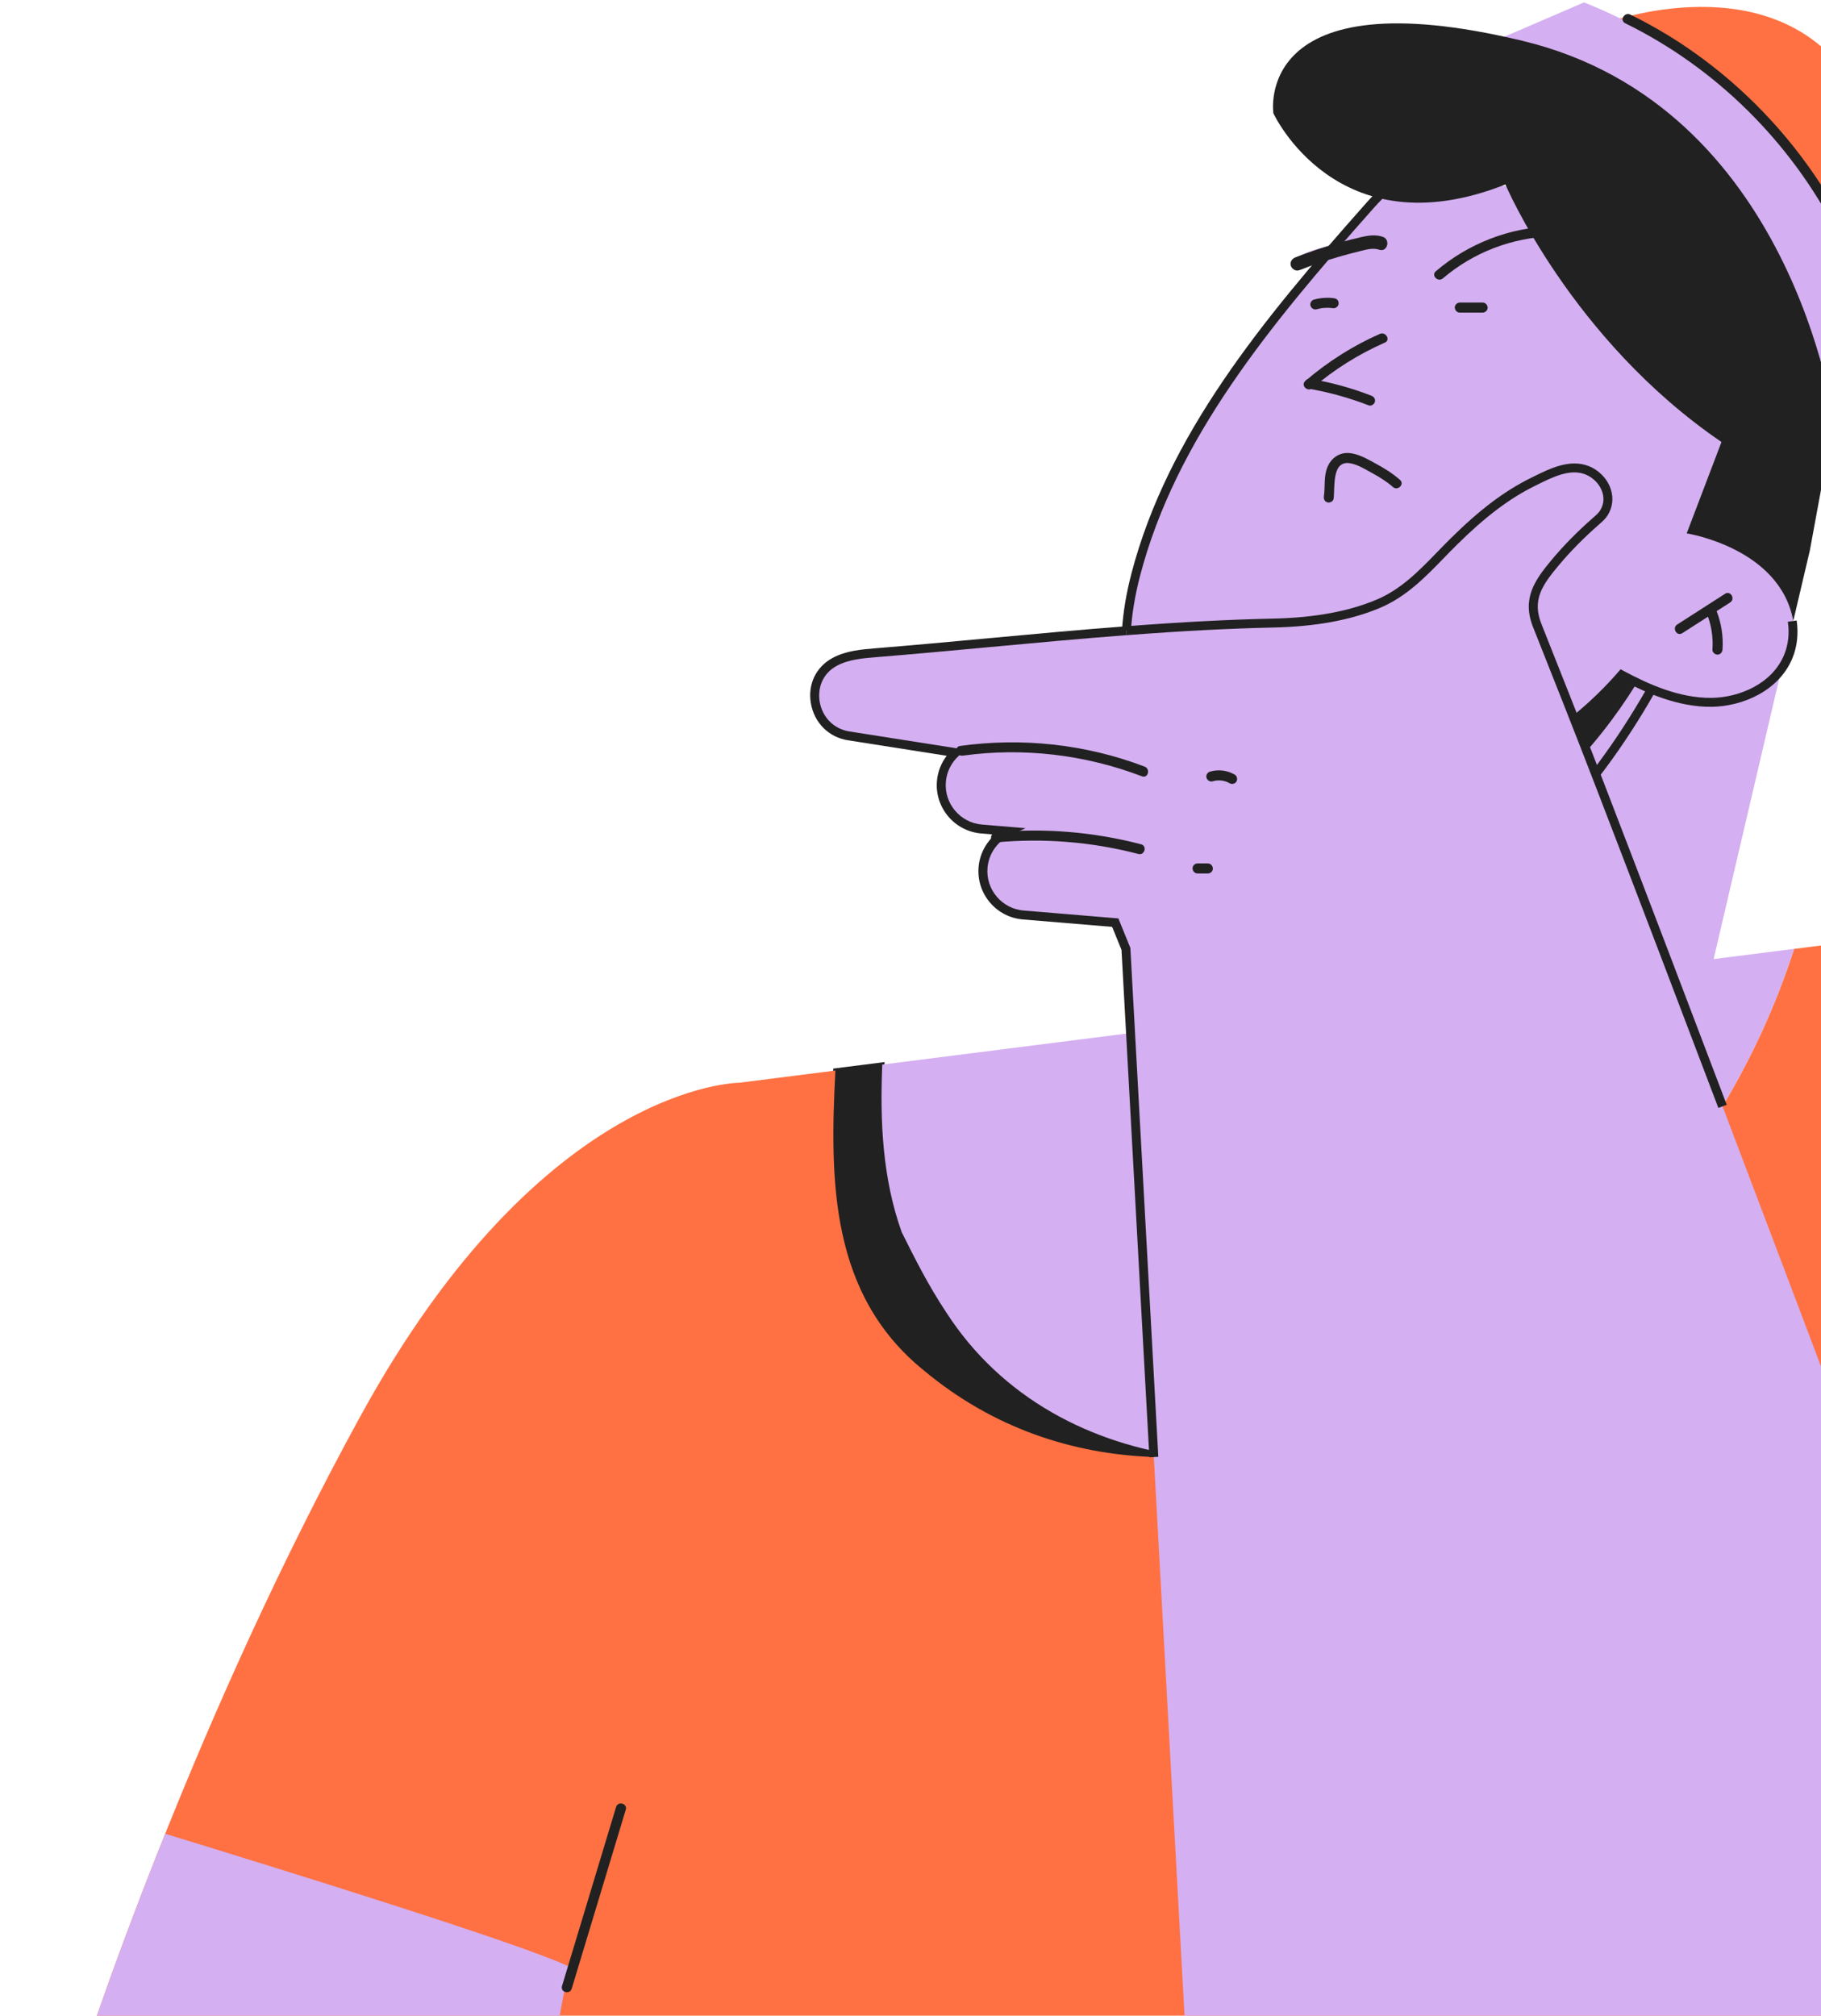 <svg xmlns="http://www.w3.org/2000/svg" width="544" height="602" viewBox="0 0 544 602" fill="none"><g clip-path="url(#clip0_100_2569)"><path d="M389.362 80.328C392.962 78.322 396.999 77.438 401.022 76.73C404.646 76.093 408.978 74.995 412.464 76.687C414.77 77.809 416.801 74.358 414.485 73.231C410.124 71.111 405.421 71.938 400.832 72.718C396.162 73.512 391.521 74.543 387.345 76.868C385.096 78.123 387.112 81.578 389.366 80.323L389.362 80.328Z" fill="#D4AFF1"></path><path d="M416.392 266.952C464.527 249.963 494.887 209.726 509.044 163.955L370.059 159.301L343.162 262.351C366.978 271.083 391.307 276.449 416.397 266.947L416.392 266.952Z" fill="#212121"></path><path d="M494.363 361.498L540.487 164.34L507.313 163.518C493.032 209.255 461.693 249.241 411.418 265.688C385.225 274.909 359.64 269.224 334.555 260.169L360.829 341.742L494.363 361.498Z" fill="#D4AFF1"></path><path d="M352.212 227.675C392.9 256.675 453.965 236.782 484.443 201.564C492.785 206.037 501.839 209.868 511.303 209.759C520.766 209.65 530.695 204.735 534.267 195.974C537.691 187.57 534.448 177.507 528.142 170.981C521.836 164.454 513.01 160.946 504.169 158.874C518.645 128.409 533.121 97.939 547.597 67.475C508.587 62.745 469.578 58.016 430.568 53.286C426.873 52.839 423.04 52.402 419.497 53.533C415.07 54.945 411.765 58.562 408.683 62.037C379.699 94.726 350.291 129.431 339.277 171.698C334.198 191.197 334.188 214.831 352.217 227.679L352.212 227.675Z" fill="#D4AFF1"></path><path d="M351.437 228.763C339.633 220.354 334.012 206.351 335.173 188.269L337.836 188.44C337.07 200.371 339.077 216.68 352.987 226.596L351.437 228.768V228.763Z" fill="#212121"></path><path d="M337.836 188.435L335.173 188.264C335.52 182.864 336.466 177.174 337.983 171.356C348.75 130.025 377.097 95.639 407.685 61.143C410.576 57.878 414.176 53.818 419.093 52.254L419.902 54.793C415.688 56.133 412.355 59.893 409.682 62.911C379.318 97.155 351.185 131.266 340.566 172.026C339.091 177.683 338.174 183.202 337.841 188.435H337.836Z" fill="#212121"></path><path d="M398.14 242.952C380.668 242.952 364.595 238.142 351.432 228.763L352.982 226.591C392.952 255.083 452.705 236.202 483.43 200.694L484.129 199.886L485.071 200.39C492.161 204.193 501.534 208.533 511.283 208.428C519.52 208.333 529.435 204.288 533.025 195.47C534.243 192.476 534.604 189.186 534.091 185.692L536.73 185.307C537.305 189.224 536.877 193.084 535.498 196.478C531.447 206.427 520.433 210.99 511.316 211.095C501.434 211.204 492.004 207.064 484.747 203.242C469.135 220.91 446.499 234.282 422.46 240.005C414.161 241.978 406.006 242.957 398.14 242.957V242.952Z" fill="#212121"></path><path d="M379.375 286.603C363.806 286.603 348.797 282.938 335.958 275.584L337.142 273.198L340.894 274.786L340.746 275.133C365.827 287.801 398.469 286.783 426.973 272.224C452.187 259.342 473.991 237.039 491.786 205.932L494.102 207.254C476.045 238.821 453.87 261.481 428.186 274.6C412.531 282.596 395.644 286.603 379.371 286.603H379.375Z" fill="#212121"></path><path d="M553.95 102.241C553.95 102.241 577.452 63.268 553.95 25.478C530.448 -12.311 479.355 6.988 479.355 6.988L553.95 102.241Z" fill="#FF7142"></path><path d="M562.124 110.251C562.124 110.251 553.95 33.146 473.225 0.713L449.414 10.966L540.667 134.764L562.124 110.251Z" fill="#D4AFF1"></path><path d="M540.668 164.383L547.82 125.571C547.82 125.571 535.56 31.605 454.836 12.197C374.111 -7.211 380.407 33.83 380.407 33.83C380.407 33.83 399.363 75.033 449.723 55.092C449.723 55.092 469.311 101.362 514.27 132.007L503.879 159.301C503.879 159.301 531.789 163.622 535.717 185.45L540.668 164.383Z" fill="#212121"></path><path d="M282.715 392.01C277.379 384.01 273.375 376.01 269.376 368.01C263.664 352.024 262.847 335.064 263.569 317.961L249.569 319.739C247.867 352.471 247.895 386.619 276.048 409.35C299.421 428.82 326.908 436.259 354.804 435.109C326.033 431.463 299.25 417.636 282.715 392.019V392.01Z" fill="#212121"></path><path d="M349.116 435.889C321.073 435.889 296.373 427.147 275.62 409.859C247.786 387.385 247.096 354.391 248.899 319.701L248.927 319.145L264.264 317.196L264.23 317.985C263.641 332.003 263.764 350.332 269.999 367.782C273.893 375.553 277.955 383.672 283.267 391.639V391.649C298.556 415.325 323.988 430.522 354.884 434.439L354.827 435.765C352.906 435.846 350.999 435.884 349.111 435.884L349.116 435.889ZM250.202 320.323C248.452 354.448 249.26 386.857 276.461 408.823C296.454 425.479 320.165 434.106 347.024 434.534C319.209 429.172 296.368 414.389 282.154 392.376C276.794 384.343 272.719 376.19 268.777 368.305C262.552 350.888 262.314 332.749 262.865 318.717L250.202 320.323Z" fill="#212121"></path><path d="M263.564 317.956C262.846 335.059 263.659 352.019 269.371 368.005C273.375 376.005 277.374 384.005 282.71 392.005C299.245 417.621 326.028 431.449 354.799 435.095C384.221 433.878 414.109 423.097 440.127 406.669C486.44 377.041 519.872 333.267 535.993 283.385L263.559 317.947L263.564 317.956Z" fill="#D4AFF1"></path><path d="M737.198 636.502C737.198 636.502 584.608 636.607 509.048 648.115C467.718 654.408 413.515 667.09 357.942 676.169C311.904 683.689 264.934 688.733 223.566 685.61C202.409 684.008 180.224 679.796 158.625 674.249C87.054 655.872 21.923 622.979 21.923 622.979C21.923 622.979 31.529 592.096 49.353 547.665C63.719 511.834 83.426 467.176 107.755 422.798C162.253 323.375 220.841 323.375 220.841 323.375L249.564 319.734C247.871 352.471 247.895 386.62 276.043 409.341C296.587 426.463 320.307 434.292 344.693 435.157C377.325 436.317 411.128 424.984 440.131 406.674C471.19 386.805 496.456 360.575 514.584 330.415C523.495 315.599 530.686 299.827 535.993 283.399L575.069 278.436C575.069 278.436 658.181 260.73 709.954 317.933C732.662 343.016 740.689 407.382 742.543 471.749C744.916 554.13 737.194 636.497 737.194 636.497L737.198 636.502Z" fill="#FF7142"></path><path d="M170.095 587.404C170.095 587.404 160.955 627.822 158.62 674.254C87.049 655.877 21.918 622.983 21.918 622.983C21.918 622.983 31.524 592.1 49.348 547.67C82.979 557.966 157.274 580.982 170.09 587.409L170.095 587.404Z" fill="#D4AFF1"></path><path d="M336.504 188.364C311.49 190.27 286.476 192.927 261.6 194.947C257.42 195.285 253.107 195.665 249.412 197.642C239.43 202.99 242.54 218.039 253.492 219.76L285.478 224.784C283.109 226.943 281.516 229.956 281.226 233.398C280.622 240.632 286.001 246.983 293.234 247.587L301.233 248.252C297.095 250.182 294.071 254.203 293.667 259.071C293.063 266.306 298.441 272.656 305.679 273.26L333.161 275.551L336.352 283.389L344.688 435.152L357.937 676.16C413.515 667.081 467.718 654.399 509.043 648.105C584.604 636.597 737.193 636.493 737.193 636.493C737.193 636.493 744.916 554.125 742.543 471.744L573.709 486.798C573.709 486.798 543.678 407.045 514.584 330.41C502.438 298.424 490.283 266.443 477.98 234.519C471.836 218.581 465.559 202.7 459.234 186.828C456.096 178.952 459.51 174.089 464.565 168.043C468.279 163.603 472.407 159.458 476.763 155.655C477.638 154.895 478.537 154.13 479.146 153.146C482.165 148.278 479.046 142.384 474.071 140.426C468.731 138.325 462.787 141.528 458.017 143.867C449.019 148.288 441.292 154.814 434.206 161.821C427.225 168.723 421.033 176.385 411.732 180.307C401.85 184.471 390.936 185.84 380.288 186.073C365.713 186.391 351.108 187.247 336.504 188.359V188.364Z" fill="#D4AFF1"></path><path d="M513.338 330.89C501.601 299.974 489.108 267.104 476.735 235.009C470.143 217.892 463.562 201.303 457.998 187.332C454.622 178.862 458.336 173.424 463.543 167.197C467.157 162.876 471.309 158.66 475.888 154.662C476.782 153.882 477.534 153.231 478.019 152.452C479.35 150.308 479.098 148.254 478.651 146.909C477.885 144.609 475.95 142.603 473.591 141.676C469.078 139.903 463.923 142.451 459.372 144.699L458.616 145.074C450.974 148.83 443.736 154.291 435.152 162.781C433.873 164.045 432.618 165.338 431.367 166.626C425.827 172.34 420.092 178.244 412.259 181.547C403.552 185.217 393.104 187.137 380.326 187.418C367.177 187.703 353.286 188.43 336.614 189.7L336.409 187.042C353.134 185.768 367.068 185.041 380.269 184.756C392.705 184.485 402.829 182.631 411.223 179.095C418.556 176.005 423.849 170.548 429.455 164.773C430.72 163.47 431.985 162.168 433.279 160.889C442.076 152.186 449.528 146.572 457.442 142.683L458.193 142.313C462.991 139.941 468.959 136.994 474.571 139.194C477.69 140.421 480.168 142.992 481.186 146.068C482.07 148.735 481.752 151.501 480.292 153.859C479.597 154.976 478.656 155.798 477.748 156.587C473.177 160.58 469.121 164.697 465.597 168.908C460.661 174.812 457.641 179.213 460.48 186.348C466.049 200.323 472.631 216.922 479.231 234.054C491.6 266.158 504.098 299.028 515.834 329.949L513.342 330.895L513.338 330.89Z" fill="#212121"></path><path d="M343.362 435.233L335.035 283.694L332.239 276.82L305.57 274.6C301.713 274.277 298.218 272.476 295.716 269.524C293.22 266.572 292.021 262.826 292.34 258.971C292.654 255.183 294.461 251.713 297.267 249.269L293.125 248.922C285.169 248.262 279.234 241.25 279.895 233.293C280.128 230.517 281.145 227.903 282.815 225.726L253.283 221.086C247.557 220.188 243.22 215.839 242.231 210.006C241.27 204.34 243.777 199.154 248.779 196.473C252.784 194.329 257.411 193.954 261.491 193.621C272.761 192.704 284.265 191.639 295.393 190.607C308.827 189.362 322.723 188.074 336.4 187.033L336.604 189.69C322.946 190.731 309.065 192.014 295.64 193.26C284.508 194.291 272.999 195.356 261.71 196.273C257.886 196.582 253.559 196.934 250.044 198.817C245.313 201.35 244.266 206.023 244.866 209.555C245.66 214.237 249.127 217.726 253.701 218.448L288.436 223.905L286.381 225.778C284.165 227.793 282.81 230.541 282.563 233.517C282.02 240.005 286.862 245.723 293.353 246.265L306.359 247.349L301.808 249.469C297.961 251.261 295.355 254.988 295.008 259.19C294.746 262.332 295.721 265.388 297.761 267.798C299.801 270.208 302.655 271.677 305.798 271.938L334.098 274.296L337.679 283.099L337.693 283.323L346.03 435.085L343.366 435.233H343.362Z" fill="#212121"></path><path d="M388.068 80.713C392.058 79.173 396.11 77.799 400.219 76.616C402.197 76.045 404.189 75.518 406.187 75.033C408.089 74.572 410.086 73.925 412.012 74.581C414.457 75.413 415.508 71.549 413.077 70.721C410.909 69.985 408.683 70.346 406.51 70.845C404.351 71.339 402.202 71.895 400.066 72.494C395.644 73.74 391.288 75.199 387.003 76.853C385.995 77.243 385.301 78.198 385.605 79.316C385.871 80.281 387.051 81.103 388.068 80.713Z" fill="#212121"></path><path d="M485.504 6.945C512.586 20.216 534.918 42.41 548.681 69.21C552.552 76.744 555.7 84.62 558.106 92.739C558.653 94.588 561.554 93.799 561.002 91.941C552.266 62.493 533.744 36.335 509.191 17.925C502.243 12.715 494.82 8.171 487.021 4.349C485.295 3.503 483.768 6.089 485.504 6.94V6.945Z" fill="#212121"></path><path d="M287.599 225.683C305.636 223.173 324.154 225.369 341.155 231.858C342.962 232.547 343.742 229.647 341.954 228.963C324.411 222.27 305.384 220.202 286.8 222.788C284.893 223.054 285.706 225.944 287.599 225.683Z" fill="#212121"></path><path d="M297.495 251.589C311.79 250.268 326.19 251.423 340.085 255.05C341.954 255.539 342.753 252.644 340.884 252.155C326.751 248.466 312.047 247.24 297.495 248.585C295.588 248.761 295.569 251.765 297.495 251.584V251.589Z" fill="#212121"></path><path d="M362.279 233.345C362.545 233.265 362.812 233.198 363.083 233.146C363.183 233.127 363.292 233.122 363.387 233.093C362.969 233.208 363.387 233.098 363.501 233.093C364.005 233.055 364.5 233.079 365.004 233.117C365.118 233.131 365.07 233.122 364.861 233.098C364.928 233.108 364.999 233.117 365.066 233.131C365.204 233.155 365.337 233.184 365.475 233.212C365.712 233.265 365.945 233.331 366.174 233.402C366.307 233.445 366.435 233.497 366.564 233.54C366.849 233.64 366.293 233.407 366.587 233.55C366.84 233.669 367.082 233.792 367.325 233.93C368.005 234.325 368.999 234.111 369.379 233.393C369.759 232.675 369.564 231.762 368.842 231.339C366.64 230.056 363.924 229.719 361.475 230.455C360.724 230.679 360.172 231.515 360.429 232.3C360.676 233.06 361.471 233.588 362.274 233.345H362.279Z" fill="#212121"></path><path d="M357.761 260.872H360.829C361.214 260.872 361.618 260.706 361.889 260.435C362.151 260.174 362.346 259.746 362.327 259.375C362.289 258.562 361.666 257.873 360.824 257.873H357.757C357.371 257.873 356.967 258.039 356.696 258.31C356.425 258.581 356.24 259 356.259 259.37C356.297 260.183 356.92 260.872 357.761 260.872Z" fill="#212121"></path><path d="M184.048 539.67C178.664 557.495 173.276 575.321 167.893 593.151C167.332 595.005 170.228 595.794 170.789 593.949C176.172 576.124 181.56 558.299 186.944 540.469C187.505 538.615 184.609 537.826 184.048 539.67Z" fill="#212121"></path><path d="M502.557 189.11C507.327 186.049 512.097 182.988 516.866 179.926C518.488 178.885 516.985 176.29 515.349 177.336C510.58 180.397 505.81 183.458 501.04 186.519C499.418 187.56 500.921 190.156 502.557 189.11Z" fill="#212121"></path><path d="M509.824 183.073C511.236 186.557 511.83 190.256 511.569 194.006C511.512 194.814 512.301 195.508 513.072 195.508C513.932 195.508 514.517 194.819 514.574 194.006C514.85 190.027 514.218 185.978 512.724 182.279C512.42 181.528 511.726 181.001 510.879 181.234C510.166 181.429 509.524 182.322 509.833 183.078L509.824 183.073Z" fill="#212121"></path><path d="M393.342 92.354C393.775 92.24 394.217 92.14 394.66 92.064C394.764 92.045 394.864 92.031 394.969 92.017C395.282 91.969 394.636 92.055 395.035 92.012C395.259 91.988 395.482 91.969 395.706 91.955C396.605 91.898 397.508 91.931 398.402 92.045C398.754 92.088 399.225 91.846 399.463 91.608C399.724 91.347 399.919 90.919 399.9 90.548C399.881 90.158 399.757 89.759 399.463 89.488C399.149 89.198 398.821 89.103 398.402 89.051C396.448 88.803 394.446 88.965 392.543 89.474C391.787 89.678 391.245 90.553 391.497 91.318C391.749 92.097 392.529 92.582 393.342 92.364V92.354Z" fill="#212121"></path><path d="M436.103 93.367H442.913C443.698 93.367 444.449 92.677 444.416 91.865C444.378 91.052 443.755 90.362 442.913 90.362H436.103C435.319 90.362 434.567 91.052 434.601 91.865C434.639 92.677 435.262 93.367 436.103 93.367Z" fill="#212121"></path><path d="M392.067 115.922C398.568 110.332 405.882 105.764 413.729 102.313C415.493 101.538 413.966 98.952 412.212 99.722C404.127 103.282 396.642 108.045 389.942 113.802C388.477 115.061 390.607 117.177 392.063 115.922H392.067Z" fill="#212121"></path><path d="M390.812 116.064C396.989 117.129 403.038 118.802 408.883 121.07C409.639 121.364 410.528 120.746 410.728 120.024C410.961 119.178 410.438 118.474 409.682 118.18C403.837 115.912 397.788 114.239 391.611 113.174C390.812 113.036 389.994 113.388 389.766 114.22C389.566 114.942 390.013 115.926 390.812 116.064Z" fill="#212121"></path><path d="M398.392 148.986C398.863 145.697 397.703 137.331 403.409 138.372C405.697 138.79 407.837 140.155 409.853 141.253C412.064 142.46 414.223 143.772 416.116 145.45C417.557 146.729 419.687 144.613 418.237 143.33C416.016 141.362 413.505 139.812 410.899 138.41C408.398 137.065 405.735 135.449 402.829 135.297C400.023 135.149 397.712 136.842 396.619 139.356C395.387 142.194 395.924 145.212 395.496 148.188C395.382 148.996 395.696 149.79 396.542 150.032C397.246 150.232 398.273 149.785 398.388 148.986H398.392Z" fill="#212121"></path><path d="M431.044 83.142C440.155 75.351 451.825 70.902 463.804 70.584C465.73 70.531 465.74 67.532 463.804 67.584C450.998 67.922 438.653 72.699 428.923 81.022C427.453 82.277 429.584 84.392 431.044 83.142Z" fill="#212121"></path></g><defs><clipPath id="clip0_100_2569"><rect width="743" height="731" fill="white"></rect></clipPath></defs></svg>